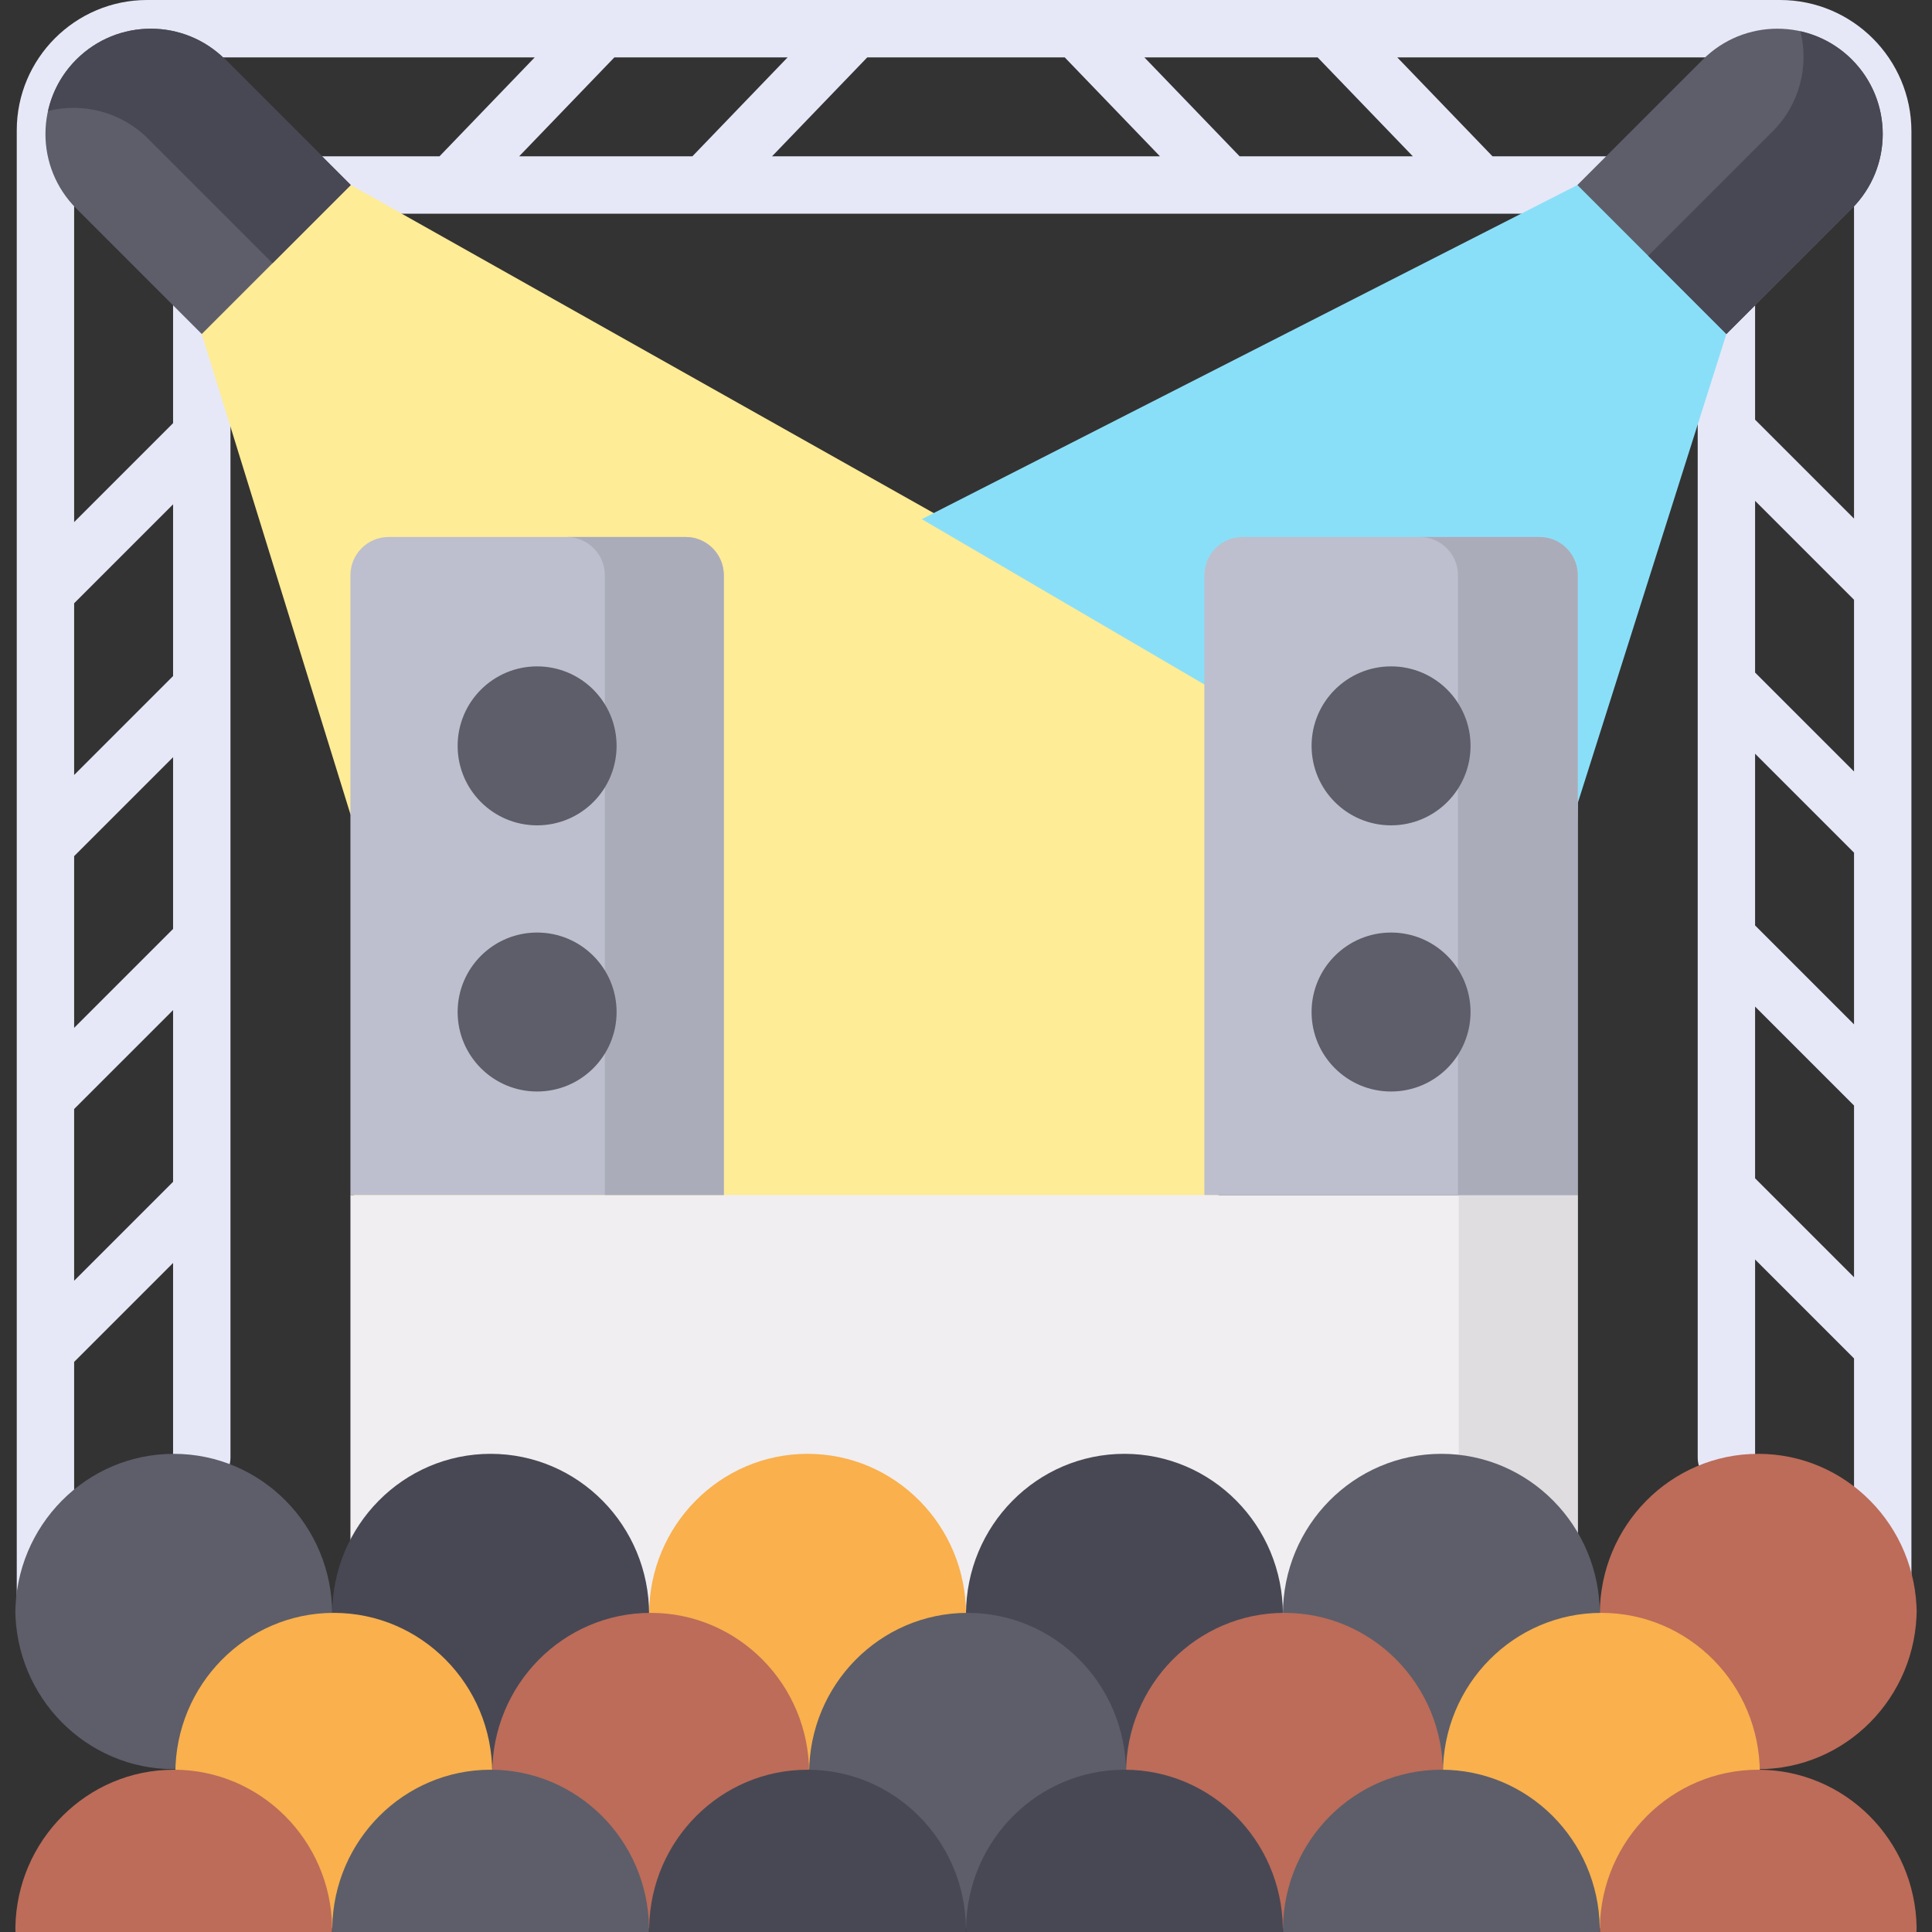 <?xml version="1.0" encoding="UTF-8"?> <!-- Generator: Adobe Illustrator 21.0.0, SVG Export Plug-In . SVG Version: 6.00 Build 0) --> <svg xmlns="http://www.w3.org/2000/svg" xmlns:xlink="http://www.w3.org/1999/xlink" version="1.1" id="Capa_1" x="0px" y="0px" viewBox="0 0 512 512" style="enable-background:new 0 0 512 512;" xml:space="preserve" width="512" height="512"><rect x="0" y="0" width="512" height="512" fill="#333333" stroke="none"/> <g> <path style="fill:#E7E8F7;" d="M471.735,0H38.988C19.939,0,4.441,15.498,4.441,34.548v395.33c0,4.2,3.404,7.604,7.604,7.604 s7.604-3.404,7.604-7.604v-68.96l26.221-26.22v51.584c0,4.2,3.404,7.604,7.604,7.604s7.604-3.404,7.604-7.604v-69.937 c0-0.003,0-0.007,0-0.01v-67.005c0-0.003,0-0.007,0-0.01v-67.005c0-0.003,0-0.007,0-0.01v-67.005c0-0.003,0-0.007,0-0.01V56.637 h388.832v329.645c0,4.2,3.404,7.604,7.604,7.604c4.2,0,7.604-3.404,7.604-7.604v-52.507l26.221,26.221v69.882 c0,4.2,3.404,7.604,7.604,7.604c4.2,0,7.604-3.404,7.604-7.604V34.811C506.546,15.616,490.93,0,471.735,0z M45.869,313.188 l-26.221,26.22v-45.507l26.221-26.22V313.188z M45.869,246.172l-26.221,26.22v-45.507l26.221-26.22V246.172z M45.869,179.156 l-26.221,26.22v-45.507l26.221-26.22V179.156z M53.473,41.429c-4.2,0-7.604,3.404-7.604,7.604v63.108l-26.221,26.22V34.548 c0-10.664,8.675-19.34,19.34-19.34h102.721l-25.24,26.221H53.473z M137.577,41.429l25.24-26.221h45.908l-25.24,26.221H137.577z M204.593,41.429l25.24-26.221h52.335l25.24,26.221H204.593z M328.515,41.429l-25.24-26.221h45.908l25.24,26.221H328.515z M491.338,338.486l-26.221-26.221v-45.507l26.221,26.221V338.486z M491.338,271.47l-26.221-26.221v-45.507l26.221,26.221V271.47z M491.338,204.454l-26.221-26.221v-45.507l26.221,26.221V204.454z M491.338,137.439l-26.221-26.221V49.033 c0-4.2-3.404-7.604-7.604-7.604h-61.982l-25.24-26.221h101.443c10.809,0,19.603,8.794,19.603,19.603V137.439z"></path> <g> <g> <g> <g> <g> <g> <path style="fill:none;stroke:#E7E8F7;stroke-width:15;stroke-linecap:round;stroke-linejoin:round;stroke-miterlimit:10;" d=" M325.436,48.669"></path> </g> </g> </g> </g> </g> <g> <g> <polyline style="fill:#FEEC96;" points="92.867,215.784 53.473,88.519 53.228,88.206 53.228,49.033 92.768,49.033 92.959,49.033 322.915,178.44 322.915,320.38 93.782,320.38 93.782,215.952 "></polyline> </g> <g> <polygon style="fill:#8ADFF8;" points="418.027,49.033 418.218,49.033 457.758,49.033 457.758,88.206 457.513,88.519 418.119,212.845 417.55,238.961 244.279,137.575 "></polygon> </g> <g> <g> <polyline style="fill:#F0EEF0;" points="92.867,429.877 92.867,316.691 418.119,316.691 418.119,429.877 "></polyline> </g> <g> <rect x="386.59" y="316.691" style="fill:#DFDDE0;" width="31.529" height="113.186"></rect> </g> <g> <path style="fill:#5D5E69;" d="M53.473,88.519L20.222,55.268c-10.904-10.904-10.904-28.582,0-39.486l0,0 c10.904-10.904,28.582-10.904,39.486,0l33.251,33.251L53.473,88.519z"></path> </g> <g> <path style="fill:#484854;" d="M39.24,36.76l32.996,32.996l20.723-20.723L59.708,15.782c-10.904-10.904-28.582-10.904-39.486,0 h0c-3.887,3.887-6.381,8.637-7.497,13.633C21.92,27.125,32.052,29.572,39.24,36.76z"></path> </g> <g> <path style="fill:#5D5E69;" d="M418.027,49.033l33.251-33.251c10.904-10.904,28.582-10.904,39.486,0l0,0 c10.904,10.904,10.904,28.582,0,39.486l-33.251,33.251L418.027,49.033z"></path> </g> <g> <path style="fill:#484854;" d="M469.786,34.799L436.79,67.796l20.723,20.723l33.251-33.251 c10.904-10.904,10.904-28.582,0-39.486v0c-3.887-3.887-8.637-6.381-13.633-7.497C479.42,17.48,476.974,27.611,469.786,34.799z"></path> </g> <g> <path style="fill:#BDBFCE;" d="M191.814,316.691H92.867V152.448c0-5.599,4.539-10.139,10.139-10.139h78.67 c5.599,0,10.139,4.539,10.139,10.139V316.691z"></path> </g> <g> <path style="fill:#ABACBA;" d="M181.676,142.309h-31.529c5.599,0,10.139,4.539,10.139,10.139v164.243h31.529V152.448 C191.814,146.848,187.275,142.309,181.676,142.309z"></path> </g> <g> <circle style="fill:#5D5E69;" cx="142.341" cy="197.661" r="21.063"></circle> </g> <g> <circle style="fill:#5D5E69;" cx="142.341" cy="268.197" r="21.063"></circle> </g> <g> <path style="fill:#BDBFCE;" d="M319.172,316.691V152.448c0-5.599,4.539-10.139,10.139-10.139h78.67 c5.599,0,10.139,4.539,10.139,10.139v164.243H319.172z"></path> </g> <g> <path style="fill:#ABACBA;" d="M407.98,142.309h-31.742c5.599,0,10.139,4.539,10.139,10.139v164.243h31.742V152.448 C418.119,146.848,413.58,142.309,407.98,142.309z"></path> </g> <g> <circle style="fill:#5D5E69;" cx="368.645" cy="197.661" r="21.063"></circle> </g> <g> <circle style="fill:#5D5E69;" cx="368.645" cy="268.197" r="21.063"></circle> </g> </g> <g> <g> <g> <g> <g> <g> <path style="fill:#5D5E69;" d="M4.055,426.332c0,23.482,18.8,42.518,41.991,42.518s41.991-19.036,41.991-42.518v1.466 c0-23.482-18.8-42.518-41.991-42.518S4.055,404.316,4.055,427.798"></path> </g> <g> <path style="fill:#484854;" d="M88.037,426.332c0,23.482,18.8,42.518,41.991,42.518s41.991-19.036,41.991-42.518v1.466 c0-23.482-18.8-42.518-41.991-42.518s-41.991,19.036-41.991,42.518"></path> </g> <g> <path style="fill:#F9B04D;" d="M172.018,426.332c0,23.482,18.8,42.518,41.991,42.518S256,449.814,256,426.332v1.466 c0-23.482-18.8-42.518-41.991-42.518s-41.991,19.036-41.991,42.518"></path> </g> <g> <path style="fill:#484854;" d="M256,426.332c0,23.482,18.8,42.518,41.991,42.518s41.991-19.036,41.991-42.518v1.466 c0-23.482-18.8-42.518-41.991-42.518S256,404.316,256,427.798"></path> </g> <g> <path style="fill:#5D5E69;" d="M339.982,426.332c0,23.482,18.8,42.518,41.991,42.518c23.191,0,41.991-19.036,41.991-42.518 v1.466c0-23.482-18.8-42.518-41.991-42.518c-23.191,0-41.991,19.036-41.991,42.518"></path> </g> <g> <path style="fill:#BC6C59;" d="M423.963,426.332c0,23.482,18.8,42.518,41.991,42.518s41.991-19.036,41.991-42.518v1.466 c0-23.482-18.8-42.518-41.991-42.518s-41.991,19.036-41.991,42.518"></path> </g> <g> <path style="fill:#F9B04D;" d="M46.469,468.48c0,23.482,18.8,42.518,41.991,42.518s41.991-19.036,41.991-42.518v1.466 c0-23.482-18.8-42.518-41.991-42.518s-41.991,19.036-41.991,42.518"></path> </g> <g> <path style="fill:#BC6C59;" d="M130.45,468.48c0,23.482,18.8,42.518,41.991,42.518s41.991-19.036,41.991-42.518v1.466 c0-23.482-18.8-42.518-41.991-42.518s-41.991,19.036-41.991,42.518"></path> </g> <g> <path style="fill:#5D5E69;" d="M214.432,468.48c0,23.482,18.8,42.518,41.991,42.518s41.991-19.036,41.991-42.518v1.466 c0-23.482-18.8-42.518-41.991-42.518s-41.991,19.036-41.991,42.518"></path> </g> <g> <path style="fill:#BC6C59;" d="M298.413,468.48c0,23.482,18.8,42.518,41.991,42.518s41.991-19.036,41.991-42.518v1.466 c0-23.482-18.8-42.518-41.991-42.518s-41.991,19.036-41.991,42.518"></path> </g> <g> <path style="fill:#F9B04D;" d="M382.395,468.48c0,23.482,18.8,42.518,41.991,42.518s41.991-19.036,41.991-42.518v1.466 c0-23.482-18.8-42.518-41.991-42.518s-41.991,19.036-41.991,42.518"></path> </g> <g> <path style="fill:#BC6C59;" d="M87.988,512c0.018-0.404,0.024-0.812,0.03-1.219c-0.388-23.143-19.024-41.785-41.972-41.785 c-22.948,0-41.585,18.643-41.973,41.785c0.007,0.407,0.012,0.815,0.03,1.219H87.988z"></path> </g> <g> <path style="fill:#5D5E69;" d="M171.97,512c0.018-0.404,0.024-0.812,0.03-1.219c-0.388-23.143-19.025-41.785-41.973-41.785 s-41.585,18.643-41.973,41.785c0.007,0.407,0.012,0.815,0.03,1.219H171.97z"></path> </g> <g> <path style="fill:#484854;" d="M255.951,512c0.018-0.404,0.024-0.812,0.03-1.219 c-0.388-23.143-19.024-41.785-41.973-41.785c-22.948,0-41.584,18.643-41.972,41.785c0.007,0.407,0.012,0.815,0.03,1.219 H255.951z"></path> </g> <g> <path style="fill:#484854;" d="M339.933,512c0.018-0.404,0.024-0.812,0.03-1.219 c-0.388-23.143-19.024-41.785-41.972-41.785c-22.948,0-41.585,18.643-41.973,41.785c0.007,0.407,0.012,0.815,0.03,1.219 H339.933z"></path> </g> <g> <path style="fill:#5D5E69;" d="M423.914,512c0.018-0.404,0.023-0.812,0.03-1.219 c-0.388-23.143-19.025-41.785-41.973-41.785c-22.948,0-41.585,18.643-41.973,41.785c0.007,0.407,0.012,0.815,0.03,1.219 H423.914z"></path> </g> <g> <path style="fill:#BC6C59;" d="M507.896,512c0.018-0.404,0.024-0.812,0.03-1.219 c-0.388-23.143-19.024-41.785-41.973-41.785c-22.948,0-41.584,18.643-41.972,41.785c0.007,0.407,0.012,0.814,0.03,1.219 H507.896z"></path> </g> </g> </g> </g> </g> </g> </g> </g> </g> </svg> 